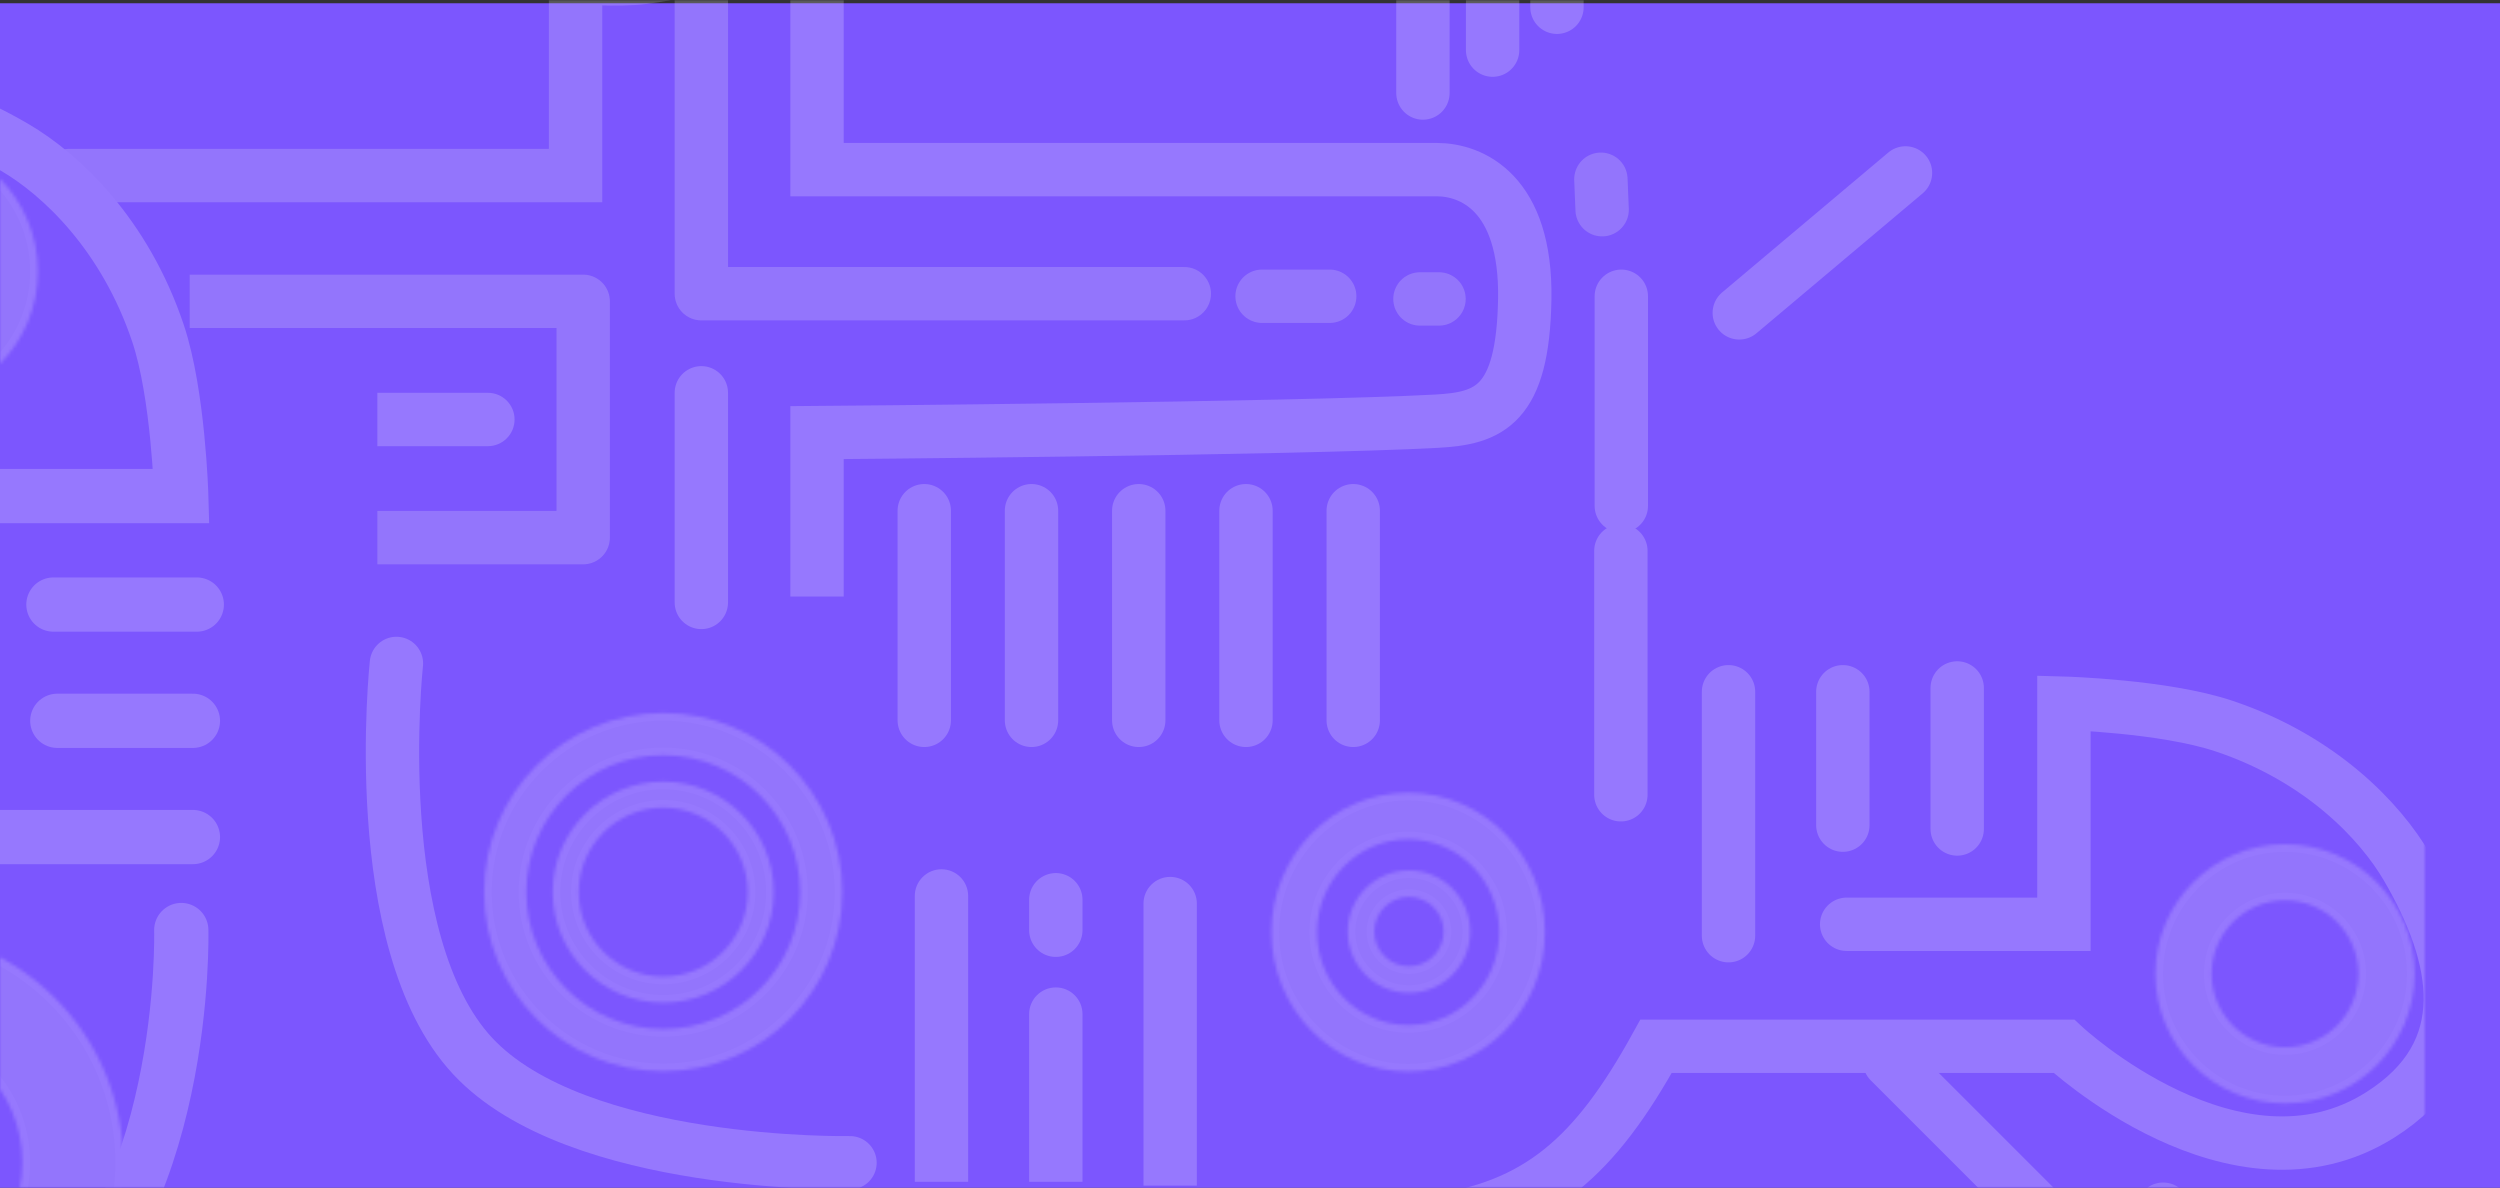 <svg width="764" height="363" viewBox="0 0 764 363" fill="none" xmlns="http://www.w3.org/2000/svg">
<rect x="0" y="0" width="764" height="363" fill="#333333" stroke="none"/>
<rect x="-38" y="1" width="802" height="362" fill="#7C56FE"/>
<g opacity="0.2">
<mask id="mask0_59_973" style="mask-type:alpha" maskUnits="userSpaceOnUse" x="-61" y="0" width="802" height="363">
<rect x="-61" width="802" height="363" fill="#7C56FE"/>
</mask>
<g mask="url(#mask0_59_973)">
<path d="M528.233 211.401V285.95" stroke="white" stroke-width="16.308" stroke-linecap="round"/>
<path d="M495.339 168.335V242.883" stroke="white" stroke-width="16.308" stroke-linecap="round"/>
<path d="M577.477 324.404L663.724 410.652" stroke="white" stroke-width="16.308" stroke-linecap="round"/>
<path d="M661.055 369.529L718.605 427.08" stroke="#F1F1F3" stroke-width="16.308" stroke-linecap="round"/>
<path d="M563.175 211.401V252.17" stroke="white" stroke-width="16.308" stroke-linecap="round"/>
<path d="M598.121 210.239V253.337" stroke="white" stroke-width="16.308" stroke-linecap="round"/>
<path d="M564.339 282.462H630.734V214.902C630.734 214.902 661.357 215.76 679.657 221.891C709.34 231.836 727.415 251.011 735.568 264.989C751.465 292.24 757.7 321.575 727.415 340.703C683.151 368.658 630.734 319.736 630.734 319.736H506.098C487.461 353.516 470.055 368.995 437.373 373.318C429.256 374.391 416.407 373.318 416.407 373.318V433.889H355.836" stroke="white" stroke-width="16.308" stroke-linecap="round"/>
<mask id="path-10-inside-1_59_973" fill="white">
<path d="M737.9 297.597C737.9 319.47 720.169 337.201 698.296 337.201C676.423 337.201 658.692 319.47 658.692 297.597C658.692 275.724 676.423 257.993 698.296 257.993C720.169 257.993 737.9 275.724 737.9 297.597ZM675.871 297.597C675.871 309.982 685.911 320.022 698.296 320.022C710.681 320.022 720.721 309.982 720.721 297.597C720.721 285.212 710.681 275.172 698.296 275.172C685.911 275.172 675.871 285.212 675.871 297.597Z"/>
</mask>
<path d="M737.9 297.597C737.9 319.47 720.169 337.201 698.296 337.201C676.423 337.201 658.692 319.47 658.692 297.597C658.692 275.724 676.423 257.993 698.296 257.993C720.169 257.993 737.9 275.724 737.9 297.597ZM675.871 297.597C675.871 309.982 685.911 320.022 698.296 320.022C710.681 320.022 720.721 309.982 720.721 297.597C720.721 285.212 710.681 275.172 698.296 275.172C685.911 275.172 675.871 285.212 675.871 297.597Z" fill="#F1F1F3" stroke="white" stroke-width="4.659" mask="url(#path-10-inside-1_59_973)"/>
<mask id="path-11-inside-2_59_973" fill="white">
<path d="M472.125 284.867C472.125 308.396 453.417 327.47 430.341 327.47C407.264 327.47 388.557 308.396 388.557 284.867C388.557 261.337 407.264 242.263 430.341 242.263C453.417 242.263 472.125 261.337 472.125 284.867ZM402.504 284.867C402.504 300.542 414.967 313.249 430.341 313.249C445.714 313.249 458.177 300.542 458.177 284.867C458.177 269.191 445.714 256.484 430.341 256.484C414.967 256.484 402.504 269.191 402.504 284.867Z"/>
</mask>
<path d="M472.125 284.867C472.125 308.396 453.417 327.47 430.341 327.47C407.264 327.47 388.557 308.396 388.557 284.867C388.557 261.337 407.264 242.263 430.341 242.263C453.417 242.263 472.125 261.337 472.125 284.867ZM402.504 284.867C402.504 300.542 414.967 313.249 430.341 313.249C445.714 313.249 458.177 300.542 458.177 284.867C458.177 269.191 445.714 256.484 430.341 256.484C414.967 256.484 402.504 269.191 402.504 284.867Z" fill="#F1F1F3" stroke="white" stroke-width="4.659" mask="url(#path-11-inside-2_59_973)"/>
<mask id="path-12-inside-3_59_973" fill="white">
<path d="M449.3 284.709C449.3 295.048 440.918 303.43 430.579 303.43C420.239 303.43 411.858 295.048 411.858 284.709C411.858 274.369 420.239 265.987 430.579 265.987C440.918 265.987 449.3 274.369 449.3 284.709ZM419.979 284.709C419.979 290.563 424.725 295.309 430.579 295.309C436.433 295.309 441.179 290.563 441.179 284.709C441.179 278.855 436.433 274.109 430.579 274.109C424.725 274.109 419.979 278.855 419.979 284.709Z"/>
</mask>
<path d="M449.3 284.709C449.3 295.048 440.918 303.43 430.579 303.43C420.239 303.43 411.858 295.048 411.858 284.709C411.858 274.369 420.239 265.987 430.579 265.987C440.918 265.987 449.3 274.369 449.3 284.709ZM419.979 284.709C419.979 290.563 424.725 295.309 430.579 295.309C436.433 295.309 441.179 290.563 441.179 284.709C441.179 278.855 436.433 274.109 430.579 274.109C424.725 274.109 419.979 278.855 419.979 284.709Z" fill="#F1F1F3" stroke="white" stroke-width="4.659" mask="url(#path-12-inside-3_59_973)"/>
<path d="M406.36 90.536H385.689" stroke="#F1F1F3" stroke-width="16.308" stroke-linecap="round"/>
<path d="M433.938 91.355H439.762" stroke="#F1F1F3" stroke-width="16.308" stroke-linecap="round"/>
<path d="M295.869 273.802C295.869 269.298 292.218 265.648 287.715 265.648C283.212 265.648 279.561 269.298 279.561 273.802H287.715H295.869ZM287.715 273.802H279.561V361.163H287.715H295.869V273.802H287.715Z" fill="white"/>
<path d="M330.811 309.909C330.811 305.406 327.161 301.756 322.658 301.756C318.154 301.756 314.504 305.406 314.504 309.909H322.658H330.811ZM322.658 361.162H330.811V309.909H322.658H314.504V361.162H322.658Z" fill="white"/>
<path d="M365.757 276.129C365.757 271.626 362.107 267.976 357.603 267.976C353.1 267.976 349.45 271.626 349.45 276.129L357.603 276.129L365.757 276.129ZM357.603 362.326L365.757 362.326L365.757 276.129L357.603 276.129L349.45 276.129L349.45 362.326L357.603 362.326Z" fill="white"/>
<path d="M322.658 274.963V284.281" stroke="white" stroke-width="16.308" stroke-linecap="round"/>
<path d="M214.328 0.065V89.756H361.925" stroke="#F1F1F3" stroke-width="16.308" stroke-linecap="round" stroke-linejoin="round"/>
<path d="M214.328 120.039V184.104" stroke="white" stroke-width="16.308" stroke-linecap="round" stroke-linejoin="round"/>
<path d="M282.454 156.075V220.14" stroke="white" stroke-width="16.308" stroke-linecap="round" stroke-linejoin="round"/>
<path d="M315.227 156.075V220.14" stroke="white" stroke-width="16.308" stroke-linecap="round" stroke-linejoin="round"/>
<path d="M348 156.075V220.14" stroke="white" stroke-width="16.308" stroke-linecap="round" stroke-linejoin="round"/>
<path d="M380.773 156.075V220.14" stroke="white" stroke-width="16.308" stroke-linecap="round" stroke-linejoin="round"/>
<path d="M413.546 156.075V220.14" stroke="white" stroke-width="16.308" stroke-linecap="round" stroke-linejoin="round"/>
<path d="M495.473 90.536V154.601" stroke="white" stroke-width="16.308" stroke-linecap="round" stroke-linejoin="round"/>
<path d="M582.319 52.847L531.522 95.611" stroke="white" stroke-width="16.308" stroke-linecap="round" stroke-linejoin="round"/>
<path d="M489.61 64.087L489.23 54.776" stroke="#F1F1F3" stroke-width="16.308" stroke-linecap="round"/>
<path d="M475.809 -61.849V2.217" stroke="white" stroke-width="16.308" stroke-linecap="round" stroke-linejoin="round"/>
<path d="M456.143 -48.747V15.319" stroke="white" stroke-width="16.308" stroke-linecap="round" stroke-linejoin="round"/>
<path d="M434.846 -35.641V28.425" stroke="white" stroke-width="16.308" stroke-linecap="round" stroke-linejoin="round"/>
<path d="M121.145 202.748C121.145 202.748 111.924 287.787 144.441 322.725C176.326 356.984 259.759 355.34 259.759 355.34" stroke="white" stroke-width="16.308" stroke-linecap="round"/>
<path d="M57.97 92.085H178.221V164.304H115.321" stroke="#F1F1F3" stroke-width="16.308" stroke-linejoin="round"/>
<path d="M149.098 136.35C153.602 136.35 157.252 132.7 157.252 128.197C157.252 123.693 153.602 120.043 149.098 120.043V128.197V136.35ZM149.098 128.197V120.043H115.319V128.197V136.35H149.098V128.197Z" fill="white"/>
<path d="M323.823 -97.775H390.218V-165.335C390.218 -165.335 420.841 -164.477 439.14 -158.346C468.824 -148.401 486.898 -129.225 495.052 -115.247C510.948 -87.996 517.184 -58.662 486.898 -39.534C442.635 -11.578 390.218 -60.501 390.218 -60.501H265.582C246.944 -26.721 229.539 -11.242 196.857 -6.919C188.74 -5.845 175.89 -6.919 175.89 -6.919V53.652H21.1" stroke="#F1F1F3" stroke-width="16.308" stroke-linecap="round"/>
<path d="M249.685 -11.059V51.839C249.685 51.839 357.344 51.839 439.05 51.839C449.624 51.839 466.522 58.827 465.965 91.441C465.408 124.055 454.995 127.836 439.05 128.714C396.755 131.044 249.685 132.209 249.685 132.209V182.294" stroke="white" stroke-width="16.308"/>
<mask id="path-37-inside-4_59_973" fill="white">
<path d="M257.429 272.632C257.429 302.868 232.918 327.379 202.683 327.379C172.447 327.379 147.936 302.868 147.936 272.632C147.936 242.396 172.447 217.885 202.683 217.885C232.918 217.885 257.429 242.396 257.429 272.632ZM160.848 272.632C160.848 295.737 179.578 314.467 202.683 314.467C225.787 314.467 244.517 295.737 244.517 272.632C244.517 249.527 225.787 230.797 202.683 230.797C179.578 230.797 160.848 249.527 160.848 272.632Z"/>
</mask>
<path d="M257.429 272.632C257.429 302.868 232.918 327.379 202.683 327.379C172.447 327.379 147.936 302.868 147.936 272.632C147.936 242.396 172.447 217.885 202.683 217.885C232.918 217.885 257.429 242.396 257.429 272.632ZM160.848 272.632C160.848 295.737 179.578 314.467 202.683 314.467C225.787 314.467 244.517 295.737 244.517 272.632C244.517 249.527 225.787 230.797 202.683 230.797C179.578 230.797 160.848 249.527 160.848 272.632Z" fill="#F1F1F3" stroke="white" stroke-width="4.659" mask="url(#path-37-inside-4_59_973)"/>
<mask id="path-38-inside-5_59_973" fill="white">
<path d="M236.461 272.636C236.461 291.292 221.337 306.416 202.681 306.416C184.025 306.416 168.901 291.292 168.901 272.636C168.901 253.98 184.025 238.856 202.681 238.856C221.337 238.856 236.461 253.98 236.461 272.636ZM176.868 272.636C176.868 286.892 188.425 298.449 202.681 298.449C216.937 298.449 228.494 286.892 228.494 272.636C228.494 258.38 216.937 246.823 202.681 246.823C188.425 246.823 176.868 258.38 176.868 272.636Z"/>
</mask>
<path d="M236.461 272.636C236.461 291.292 221.337 306.416 202.681 306.416C184.025 306.416 168.901 291.292 168.901 272.636C168.901 253.98 184.025 238.856 202.681 238.856C221.337 238.856 236.461 253.98 236.461 272.636ZM176.868 272.636C176.868 286.892 188.425 298.449 202.681 298.449C216.937 298.449 228.494 286.892 228.494 272.636C228.494 258.38 216.937 246.823 202.681 246.823C188.425 246.823 176.868 258.38 176.868 272.636Z" fill="#F1F1F3" stroke="white" stroke-width="4.659" mask="url(#path-38-inside-5_59_973)"/>
<path d="M58.955 255.803H-16.828" stroke="white" stroke-width="16.578" stroke-linecap="round"/>
<path d="M58.955 220.278H17.511" stroke="white" stroke-width="16.578" stroke-linecap="round"/>
<path d="M60.137 184.754H16.325" stroke="white" stroke-width="16.578" stroke-linecap="round"/>
<path d="M55.398 284.218C55.398 284.218 57.766 372.201 8.034 407.366C-26.549 431.819 -105.641 428.68 -105.641 428.68L-130.508 428.68V400.261" stroke="white" stroke-width="16.578" stroke-linecap="round"/>
<path d="M-13.284 219.095V151.6H55.395C55.395 151.6 54.523 120.47 48.29 101.867C38.18 71.692 18.687 53.318 4.478 45.029C-23.225 28.87 -53.046 22.531 -72.49 53.318C-100.909 98.315 -51.176 151.6 -51.176 151.6V278.3C-85.515 297.246 -101.251 314.94 -105.645 348.163C-106.737 356.415 -105.645 369.477 -105.645 369.477H-167.219V431.052" stroke="white" stroke-width="16.578" stroke-linecap="round"/>
<mask id="path-44-inside-6_59_973" fill="white">
<path d="M-28.674 42.663C-50.909 42.663 -68.934 60.688 -68.934 82.923C-68.934 105.158 -50.909 123.183 -28.674 123.183C-6.439 123.183 11.586 105.158 11.586 82.923C11.586 60.688 -6.439 42.663 -28.674 42.663ZM-28.674 105.719C-41.264 105.719 -51.471 95.513 -51.471 82.923C-51.471 70.332 -41.264 60.126 -28.674 60.126C-16.084 60.126 -5.878 70.332 -5.878 82.923C-5.878 95.513 -16.084 105.719 -28.674 105.719Z"/>
</mask>
<path d="M-28.674 42.663C-50.909 42.663 -68.934 60.688 -68.934 82.923C-68.934 105.158 -50.909 123.183 -28.674 123.183C-6.439 123.183 11.586 105.158 11.586 82.923C11.586 60.688 -6.439 42.663 -28.674 42.663ZM-28.674 105.719C-41.264 105.719 -51.471 95.513 -51.471 82.923C-51.471 70.332 -41.264 60.126 -28.674 60.126C-16.084 60.126 -5.878 70.332 -5.878 82.923C-5.878 95.513 -16.084 105.719 -28.674 105.719Z" fill="#F1F1F3" stroke="white" stroke-width="4.736" mask="url(#path-44-inside-6_59_973)"/>
<mask id="path-45-inside-7_59_973" fill="white">
<path d="M-33.412 284.216C-72.65 284.216 -104.459 316.025 -104.459 355.263C-104.459 394.502 -72.65 426.31 -33.412 426.31C5.826 426.31 37.635 394.502 37.635 355.263C37.635 316.025 5.826 284.216 -33.412 284.216ZM-33.412 395.492C-55.63 395.492 -73.641 377.481 -73.641 355.263C-73.641 333.046 -55.63 315.034 -33.412 315.034C-11.194 315.034 6.817 333.046 6.817 355.263C6.817 377.481 -11.194 395.492 -33.412 395.492Z"/>
</mask>
<path d="M-33.412 284.216C-72.65 284.216 -104.459 316.025 -104.459 355.263C-104.459 394.502 -72.65 426.31 -33.412 426.31C5.826 426.31 37.635 394.502 37.635 355.263C37.635 316.025 5.826 284.216 -33.412 284.216ZM-33.412 395.492C-55.63 395.492 -73.641 377.481 -73.641 355.263C-73.641 333.046 -55.63 315.034 -33.412 315.034C-11.194 315.034 6.817 333.046 6.817 355.263C6.817 377.481 -11.194 395.492 -33.412 395.492Z" fill="#F1F1F3" stroke="white" stroke-width="4.736" mask="url(#path-45-inside-7_59_973)"/>
</g>
</g>
</svg>

